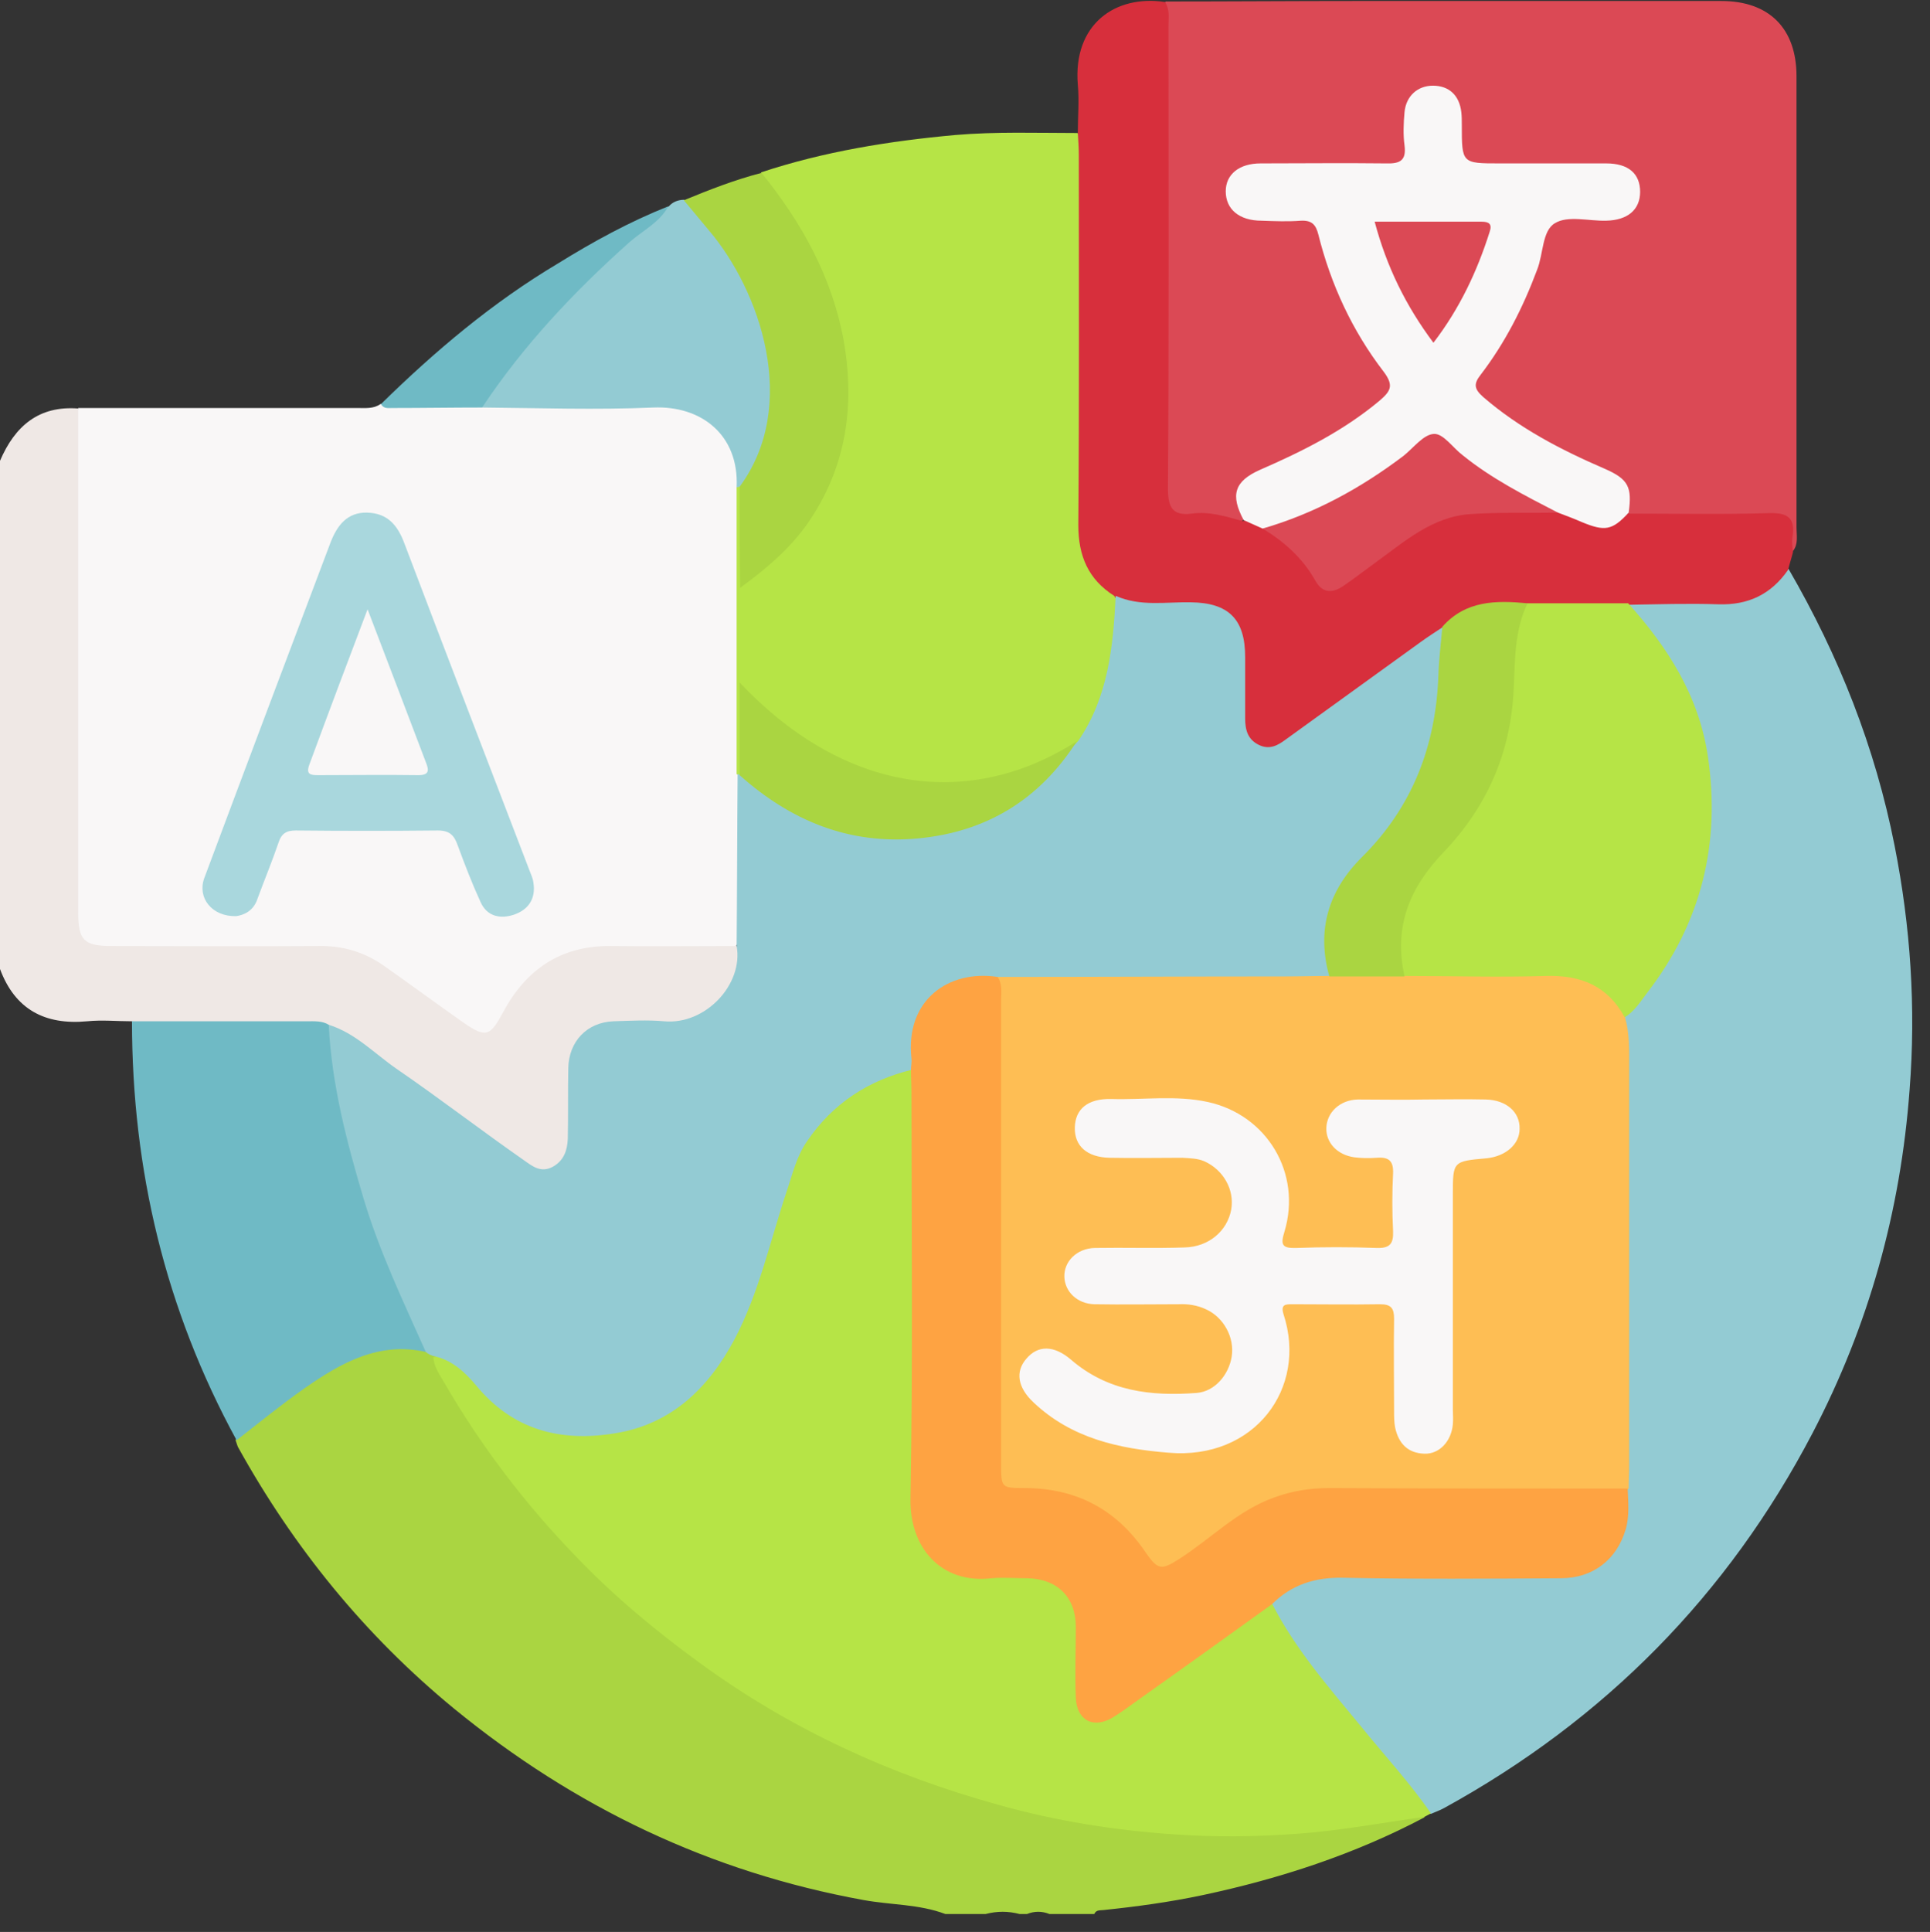 <?xml version="1.0" encoding="utf-8"?>
<!-- Generator: Adobe Illustrator 23.0.0, SVG Export Plug-In . SVG Version: 6.00 Build 0)  -->
<svg version="1.1" id="Layer_1" xmlns="http://www.w3.org/2000/svg" xmlns:xlink="http://www.w3.org/1999/xlink" x="0px" y="0px"
	 width="387.5px" height="387.8px" viewBox="0 0 387.5 387.8" style="enable-background:new 0 0 387.5 387.8;" xml:space="preserve"
	>
<rect x="0" y="0" width="387.5" height="387.8" fill="#333333" stroke="none"/>
<style type="text/css">
	.st0{fill:#AAD541;}
	.st1{fill:#EFE8E5;}
	.st2{fill:#F9F7F7;}
	.st3{fill:#93CBD3;}
	.st4{fill:#B6E446;}
	.st5{fill:#DB4955;}
	.st6{fill:#D72F3C;}
	.st7{fill:#6FBAC5;}
	.st8{fill:#A9D7DD;}
	.st9{fill:#FEBE54;}
	.st10{fill:#FEA342;}
</style>
<g>
	<path class="st0" d="M189.8,384.2c-5.3-2-10.9-1.8-16.4-2.8c-30.8-5.6-58-18.6-82.2-38.4c-17.9-14.7-32.2-32.3-43.4-52.5
		c-0.2-0.4-0.3-0.9-0.5-1.4c0.2-0.5,0.3-1,0.7-1.3c7.7-6.9,15.7-13.4,25.8-16.8c4-1.4,8-1.5,12.1-0.2c0.8,0.3,1.4,0.8,1.8,1.5
		c5.9,12,13.8,22.6,22.4,32.6c15.8,18.3,34.6,32.8,56.2,43.5c20.7,10.3,42.5,16.5,65.6,18.4c16.8,1.4,33.4,0.6,49.9-2.4
		c1.4-0.3,2.9-1,4.2,0.4c-14,7.4-29,12.3-44.5,15.6c-6.6,1.4-13.2,2.3-19.9,3c-0.7,0.1-1.5-0.1-1.9,0.8c-3,0-6,0-9,0
		c-1.5-0.6-3-0.6-4.5,0c-0.5,0-1,0-1.5,0c-2.3-0.6-4.5-0.6-6.8,0C195.3,384.2,192.5,384.2,189.8,384.2z"/>
	<path class="st1" d="M26.5,205c-3,0-6-0.3-9,0C9,205.8,3,202.6,0,194.5c0-34,0-68,0-102C3,85.5,7.8,81.4,15.7,82
		c1.5,1.8,1.1,4,1.1,6.1c0,30.2,0,60.5,0,90.7c0,1.2,0,2.5,0,3.7c0.1,5,1.2,6.2,6.2,6.2c12.9,0.1,25.8,0.2,38.6-0.1
		c7-0.2,13,1.8,18.5,5.9c4.3,3.2,8.6,6.4,13.1,9.4c3.6,2.5,4.6,2.2,6.8-1.5c5.3-9.3,13.1-14,24-13.7c6.1,0.2,12.2,0,18.4,0
		c1.6,0,3.3-0.1,4.8,0.5c2.2,1.8,1.6,4.1,0.9,6.2c-2,6.3-7.4,10.3-14.1,10.4c-3.4,0.1-6.8-0.1-10.1,0.1c-5.8,0.3-8.9,3.5-9,9.3
		c0,3.6,0,7.2,0,10.9c0,1.4,0,2.8-0.4,4.1c-1.2,5-5,6.7-9.3,3.9c-4.2-2.7-8.2-5.7-12.2-8.7c-7.5-5.6-15.3-10.8-22.8-16.5
		c-1.6-1.2-3.3-2.3-5.4-2.5c-10.9-0.9-21.8-0.1-32.8-0.4C30.2,206.1,28.1,206.5,26.5,205z"/>
	<path class="st2" d="M147.7,189.9c-8.4,0-16.7,0.1-25.1,0c-10-0.1-17,4.7-21.6,13.3c-2.6,4.8-3.4,5.2-7.9,2.1
		c-5.4-3.8-10.7-7.7-16.1-11.5c-3.9-2.7-8.2-4-13-3.9c-13.9,0.1-27.7,0-41.6,0c-5.6,0-6.7-1.2-6.7-6.8c0-33.7,0-67.4,0-101.2
		c18.7,0,37.3,0,56,0c1.6,0,3.3,0.2,4.7-0.8c6.7-0.7,13.5-0.3,20.2-0.4c11.6,0,23.2,0.3,34.9-0.1c11.1-0.4,18.3,7.6,17.3,17.3
		c0.1,19.1,0.1,38.2,0,57.4c0.3,9.9,0.1,19.7,0.1,29.6C148.9,186.7,149.1,188.6,147.7,189.9z"/>
	<path class="st3" d="M359.1,114.2c10.1,17.4,17.4,35.8,21.3,55.6c3.2,16.2,4.3,32.5,3,49c-1.8,24.3-8.2,47.3-19.5,68.9
		c-17,32.5-41.7,57.5-73.9,75.2c-0.9,0.5-1.8,0.8-2.7,1.2c-1.8-0.4-2.5-2-3.4-3.3c-8.2-10.4-17.5-19.9-24.8-30.9
		c-1.8-2.7-4.8-5-3.5-9c3.2-3.9,7.3-5.3,12.2-5.3c14.1,0,28.2,0,42.3,0c11.3,0,15.7-4.3,15.8-15.5c0-0.6,0.1-1.2,0-1.9
		c-0.3-25.1,0-50.2-0.1-75.2c0-5.9,0.1-11.7-0.3-17.6c0.3-2.3,2-3.7,3.3-5.3c6.9-8.4,11.5-17.8,13.1-28.5
		c2.5-16.6-0.8-31.9-11.8-45.1c-1.4-1.7-3.8-3-2.8-5.9c2.7-1.2,5.6-0.6,8.5-0.7c3.5-0.1,7,0,10.5,0c3.9,0,7.3-1.2,10.2-4
		C357.1,115.1,357.8,114.1,359.1,114.2z"/>
	<path class="st4" d="M255.4,321.9c4.7,9.2,11.4,16.8,17.9,24.7c4.7,5.8,9.8,11.3,14,17.4c-0.4,0.2-0.9,0.5-1.3,0.7
		c-8.6,1.2-17.1,2.8-25.7,3.4c-8.2,0.6-16.5,0.7-24.7,0.1c-11.9-0.8-23.7-2.7-35.1-5.9c-21.7-6-41.8-15.2-60-28.5
		c-8.8-6.4-17.1-13.3-24.6-21.1C105.5,302,96.5,290.2,89,277.2c-0.9-1.5-1.9-3-2-4.8c3.9-0.7,6.2,1.9,8,4.4
		c7.4,10.3,22.5,13,33.9,8.3c7.9-3.2,13.1-9.4,17.2-16.6c3.7-6.6,5.6-13.9,7.8-21c1.3-4.1,2.5-8.1,3.9-12.1
		c3.6-10.5,11-17,21.3-20.5c1.4-0.5,3.1-1.4,4.5,0.3c0.8,1.9,0.6,3.9,0.6,5.9c0,26.9,0,53.7,0,80.6c0,4.3,0.9,8.1,4.3,11.1
		c2.3,2,4.9,2.9,7.9,3c3.1,0,6.2,0,9.4,0c7.3,0.2,11.3,4.3,11.4,11.5c0.1,3.9,0,7.7,0,11.6c0,2,0,4.2,2.1,5.3
		c2.2,1.1,3.9-0.3,5.5-1.4c8.9-6.1,17.4-12.6,26.2-18.8C252.2,322.8,253.3,321.2,255.4,321.9z"/>
	<path class="st5" d="M234,0.3c12.9,0,25.7-0.1,38.6-0.1c24.3,0,48.7,0,73,0c9.6,0,15.1,5.5,15.1,15.1c0,30.2,0,60.4,0,90.6
		c0,1.6,0.4,3.3-0.7,4.7c-0.6-0.5-0.9-1.2-1-1.9c-1-4.5-1-4.6-5.7-4.6c-7.1,0-14.2,0-21.2,0c-1.5,0-3,0.1-4.4-0.5
		c-0.7-0.3-1.3-0.9-1.3-1.7c0-4.6-3.2-6.4-6.8-7.9c-8-3.2-15.3-7.4-21.8-13c-3-2.6-3.3-3.4-0.9-6.6c6.1-8.3,10.2-17.5,13-27.3
		c0.8-2.8,2.4-3.8,5.2-3.8c2.4,0.1,4.7,0.1,7.1,0c3.8-0.2,6-2,5.9-4.9c-0.1-2.8-1.9-4.3-5.8-4.3c-8-0.1-16,0-24,0c-5,0-5.8-1-6-6
		c0-1.7,0.1-3.5-0.1-5.2c-0.2-2.6-1.4-4.3-4.2-4.4c-2.7-0.1-4.1,1.5-4.7,4c-0.5,2.2-0.2,4.5-0.3,6.7c-0.2,4.1-0.8,4.8-4.9,4.9
		c-8.2,0.1-16.5,0-24.7,0c-1.9,0-3.8,0.1-5.1,1.8c-2.1,2.7-0.3,6.7,3.4,7.2c2.7,0.4,5.5,0.3,8.2,0.1c3.5-0.1,5.2,1.5,6.1,4.8
		c2.6,9.3,6.7,18,12.4,25.9c2.4,3.4,2.2,4.5-0.9,7.3c-6.5,5.8-14.3,9.6-22.1,13.1c-4,1.8-7.2,3.8-5.5,8.9c0.3,0.8-0.3,1.4-1.1,1.6
		c-3.6-0.2-7.2-0.9-10.8-1c-2.8-0.1-4.2-1.8-4.4-4.6c-0.1-1.2-0.1-2.5-0.1-3.7c0-30.6,0-61.1,0-91.7C233.5,2.8,233.4,1.5,234,0.3z"
		/>
	<path class="st4" d="M147.9,155.4c0-19.2,0-38.4,0-57.6c0.4-0.3,0.7-0.2,1,0.2c1.4,5.8,0.2,11.7,0.7,17.8
		c8.9-6.6,15.5-14.6,18-25.6c3.7-16,0-30.6-8.2-44.4c-2.2-3.7-5.5-6.8-6.6-11.2c12.7-4.2,25.8-6.3,39-7.5c8.2-0.7,16.4-0.4,24.5-0.4
		c2.1,1.5,1.5,3.8,1.5,5.8c0.1,23.2,0.2,46.5-0.1,69.7c-0.1,6.5,0.8,12.1,5.9,16.5c2.1,6.5,0.1,12.7-1.4,18.9
		c-1,4.2-2.4,8.4-5.5,11.6c-16.3,11.6-36.7,11.7-54.9,0.3c-3.1-1.9-5.9-4.2-8.7-6.5c-1.3-1-2.4-2.2-3.5-3.7
		c-0.6,5.4,0.7,10.7-0.8,15.9C148.6,155.6,148.3,155.6,147.9,155.4z"/>
	<path class="st6" d="M223.7,119.6c-5.2-3.3-7.2-8-7.2-14.2c0.2-24.7,0.1-49.5,0.1-74.2c0-1.5-0.1-3-0.2-4.5c0-3.2,0.3-6.5,0-9.7
		c-1-12.1,7.5-18.1,17.5-16.6c1,1.5,0.7,3.1,0.7,4.7c0,31,0.1,62.1-0.1,93.1c0,3.7,1,5.4,4.8,4.9c3.5-0.5,6.9,0.6,10.2,1.5
		c1.7-0.6,2.9,0.6,4.3,1c4.3,2.1,7.4,5.5,10.1,9.2c2.3,3.1,3.1,3.4,6.4,1.2c3.6-2.5,7.1-5.1,10.6-7.7c5.7-4.3,12.1-6.4,19.2-6.2
		c4.1,0.1,8.2-0.1,12.3,0.1c0.8,0.1,1.5,0.2,2.2,0.6c4,2.4,8,3,12.2,0.3c9.5,0,18.9,0.2,28.4-0.1c3.8-0.1,5.3,1,4.7,4.8
		c-0.2,1,0,2,0.1,3c-0.3,1.2-0.7,2.4-1,3.6c-3.4,4.9-8,7.1-14,6.9c-6.1-0.2-12.1,0-18.2,0.1c-1.3,1.2-3,1-4.6,1
		c-4.9,0-9.9,0.1-14.8,0c-6.4-0.5-12.7-0.6-17.7,4.6c-9.8,6.9-19.5,14-29.2,21c-2.6,1.9-5.1,4.5-8.7,2.7c-3.6-1.8-3.2-5.3-3.3-8.5
		c0-3.6,0.1-7.2,0-10.9c-0.2-5.6-3.3-8.7-8.9-9c-3.5-0.1-7,0.1-10.5-0.1C227.2,121.8,225,121.8,223.7,119.6z"/>
	<path class="st3" d="M148.5,97.7c-0.2,0-0.4,0.1-0.6,0.1c0.5-10.5-7.1-16.4-16.7-16c-11.5,0.5-22.9,0.1-34.4,0
		c-0.5-1.7,0.7-2.8,1.6-3.9c10.2-13.8,21.9-26.3,35.9-36.5c0.8-0.9,1.9-1.3,3.1-1.3c3.2,1.4,4.9,4.3,6.8,6.8
		c7.5,10,11.9,21,11.4,33.7c-0.2,5.1-1.6,9.8-4.2,14.2C150.6,96,150,97.3,148.5,97.7z"/>
	<path class="st0" d="M148.5,97.7c12.1-16.4,4.1-39.4-6.2-51.5c-1.7-2-3.3-4-5-6c5.1-2.1,10.2-4.1,15.6-5.5
		c8.1,10,14.2,21,16.5,33.7c2.3,13.1,0.5,25.5-7.2,36.6c-3.5,5-8.1,9-13.6,13C148.5,110.7,148.5,104.2,148.5,97.7z"/>
	<path class="st7" d="M134.2,41.4c-1.8,3.3-5.2,4.9-7.8,7.2c-11.1,9.9-21.3,20.7-29.6,33.2c-6,0-12,0.1-18,0.1
		c-0.8,0-1.8,0.2-2.3-0.8C87.3,70.5,98.9,60.7,112,52.9C119.1,48.5,126.4,44.5,134.2,41.4z"/>
	<path class="st7" d="M26.5,205c11.7,0,23.4,0,35.2,0c1.5,0,3-0.1,4.3,0.7c1.5,1.6,1.2,3.8,1.5,5.7c2.6,19.3,8.6,37.6,17,55.2
		c0.7,1.5,2.1,2.9,1.1,4.8c-9.5-2.2-17.2,2.2-24.5,7.3c-4.7,3.3-9.1,6.9-13.6,10.4C33.2,262.9,26.5,234.8,26.5,205z"/>
	<path class="st3" d="M85.5,271.4c-4.5-10.1-9.3-20.1-12.5-30.8c-3.4-11.4-6.4-22.9-7-34.9c5.4,1.7,9.2,5.8,13.7,8.9
		c8.6,5.9,16.9,12.3,25.5,18.3c1.7,1.2,3.4,2.6,5.8,1.3c2.3-1.3,2.9-3.4,3-5.6c0.1-4.7,0-9.5,0.1-14.2c0.1-5.3,3.7-9.2,9.1-9.4
		c3.4-0.1,6.8-0.3,10.1,0c8.3,0.8,16-7.4,14.6-15.1c0.1-11.5,0.1-23,0.2-34.5c0.2,0,0.4,0.1,0.6,0.1c2.7,0.8,4.8,2.7,7,4.2
		c17.8,12.3,43,10,57.1-7.3c1.1-1.4,2.6-2.4,3.7-3.7c6-8.8,7-18.9,7.5-29.1c4.9,2.2,10.1,1.2,15.1,1.3c7.6,0.1,10.9,3.4,10.9,11
		c0,4.1,0,8.2,0,12.3c0,2.3,0.5,4.2,2.7,5.3c2.2,1.1,3.9,0.1,5.5-1.1c9-6.5,18-13,27-19.5c1.5-1.1,3.1-2.1,4.6-3.1
		c0.7,0.6,0.9,1.5,0.9,2.4c-0.9,9.2-0.9,18.5-4.5,27.2c-2.5,5.9-5.9,11.3-10.4,15.9c-6.2,6.2-9.8,13.2-8,22.2
		c0.2,1.2,0.3,2.5-1.2,3.2c-1,0.4-1.9,0.5-2.9,0.5c-20.7,0-41.4,0.2-62-0.1c-1.5,0-3-0.1-4.5,0c-7.5,0.3-12.5,5.3-12.8,12.8
		c-0.1,1.7,0.5,3.5-1.2,4.8c-8.8,2.1-16,6.8-21.1,14.3c-2.2,3.1-3,6.8-4.2,10.3c-3.3,9.9-5.5,20.2-10.4,29.5
		c-5.2,9.8-12.7,17.1-24,18.9c-10.9,1.8-20.5-0.6-27.9-9.6c-2.2-2.6-4.6-4.9-8.1-5.8C86.5,272.1,86,271.8,85.5,271.4z"/>
	<path class="st8" d="M47.4,183.9c-4.9,0.1-7.8-3.7-6.4-7.6c8.4-22.5,16.9-45,25.4-67.5c1.3-3.3,3.3-6,7.3-5.9
		c4,0.1,6.1,2.4,7.5,6.2c8.3,21.9,16.7,43.7,25.1,65.6c0.3,0.8,0.7,1.6,0.8,2.5c0.5,3.2-1,5.4-3.9,6.4c-2.7,0.9-5.4,0.4-6.7-2.5
		c-1.7-3.7-3.2-7.6-4.6-11.4c-0.7-2-1.6-3-4-3c-9.5,0.1-19,0.1-28.5,0c-1.9,0-2.9,0.6-3.5,2.5c-1.3,3.8-2.8,7.4-4.2,11.2
		C50.9,182.9,48.9,183.7,47.4,183.9z"/>
	<path class="st9" d="M200.3,196.1c19.2,0,38.4-0.1,57.6-0.1c3,0,6-0.1,9-0.1c3.3-1.9,6.9-0.8,10.4-1.1c1.5-0.1,2.9-0.1,4.4,0.1
		c10.2-0.1,20.5,0,30.7,0c4.3,0,8.1,1.3,11.3,4.2c1.5,1.4,2.7,3,2.6,5.2c0.9,3.2,0.8,6.4,0.8,9.6c0,26.8,0,53.6,0,80.4
		c0,1.5-0.1,3-0.1,4.5c-1.7,1.5-3.8,1.1-5.7,1.1c-17.7,0-35.5,0.1-53.2,0c-7.1,0-13.5,1.8-19.3,6c-3.7,2.7-7.4,5.6-11.3,8.1
		c-3.5,2.3-5.5,2-8-1.4c-5.9-8.4-13.8-12.7-24.2-12.7c-4.4,0-5.3-1.3-5.4-6.7c0-23.4,0-46.7,0-70.1c0-7.7,0-15.5,0-23.2
		C199.9,198.5,199.7,197.3,200.3,196.1z"/>
	<path class="st10" d="M200.3,196.1c1,1.5,0.7,3.1,0.7,4.7c0,31,0,62,0,93c0,4.8,0,4.9,4.7,4.9c10.4,0,18.5,4.3,24.3,12.9
		c2.5,3.6,3.2,3.6,6.8,1.3c6.4-4.1,11.7-9.7,19-12.3c3.5-1.3,7.2-1.9,11-1.9c20,0.1,40,0.1,60,0.1c0.1,2.7,0.4,5.5-0.4,8.2
		c-1.8,6.1-6.6,9.8-13,9.8c-14.6,0.1-29.2,0.2-43.8-0.1c-5.6-0.1-10.3,1.4-14.2,5.3c-8.9,6.4-17.8,12.8-26.7,19.1
		c-1.7,1.2-3.4,2.5-5.2,3.6c-3.9,2.4-7.3,0.7-7.5-3.9c-0.2-4.7,0-9.5,0-14.2c0-6-3.7-9.7-9.8-9.8c-2.4,0-4.8-0.2-7.1,0
		c-10.2,1.2-16.5-6.2-16.3-16c0.5-27.2,0.2-54.4,0.2-81.6c0-1.5-0.1-3-0.1-4.5c0-0.7,0.2-1.5,0.1-2.2
		C181.7,200.7,190.5,194.6,200.3,196.1z"/>
	<path class="st4" d="M326.2,204.2c-3.4-6.3-8.8-8.5-15.8-8.3c-9.5,0.3-19,0-28.4,0c-2.2-3-2-6.4-1.5-9.7c0.7-5.2,2.8-9.9,6.6-13.6
		c11.1-10.9,16.1-24.3,16.4-39.7c0-2.8,0.6-5.5,1-8.2c0.3-1.5,0.6-3,2.2-3.6c6.7,0,13.5,0,20.2,0c8,8.9,14.2,18.6,16,30.7
		c2.6,17.5-1.3,33.4-12.2,47.5C329.4,201,328.2,203,326.2,204.2z"/>
	<path class="st2" d="M327,102.9c-3.3,3.6-4.8,3.8-9.4,1.9c-1.6-0.7-3.2-1.3-4.8-1.9c-8.6-2.2-15.5-7.3-22-12.9
		c-2.2-1.8-3.6-2-5.7-0.1c-7.9,7.1-17.3,11.7-26.9,15.9c-1.6,0.7-3.1,0.9-4.7,0.3c-1.3-0.6-2.5-1.1-3.8-1.7c-2.7-5-1.9-7.8,3.3-10.1
		c8.5-3.7,16.7-7.8,23.9-13.8c2.2-1.9,3.1-3,0.9-5.9c-6.3-8.2-10.6-17.5-13.1-27.5c-0.5-2-1.3-2.9-3.5-2.8c-2.6,0.2-5.2,0.1-7.9,0
		c-4.5,0-7.2-2.3-7.2-5.9c0-3.4,2.7-5.6,7-5.6c8.4,0,16.7-0.1,25.1,0c2.8,0.1,4.2-0.5,3.8-3.6c-0.3-2.2-0.2-4.5,0-6.7
		c0.3-3.2,2.6-5.3,5.7-5.3c3.2,0,5.3,1.9,5.7,5.3c0.1,0.9,0.1,1.7,0.1,2.6c0,7.7,0,7.7,7.6,7.7c7.1,0,14.2,0,21.4,0
		c4.5,0,6.8,2.1,6.8,5.7c0,3.6-2.5,5.7-6.8,5.8c-3.5,0.1-7.7-1.1-10.3,0.5c-2.6,1.5-2.3,6.2-3.6,9.4c-2.8,7.5-6.4,14.6-11.3,21
		c-1.5,1.9-1.3,2.9,0.5,4.5c7.3,6.3,15.6,10.6,24.4,14.4C327,96.2,327.7,97.8,327,102.9z"/>
	<path class="st0" d="M216.2,148.8c-7.5,11.7-18.1,18.2-31.9,19.5c-13.9,1.3-25.6-3.6-35.8-12.7c0-6,0-12.1,0-18.6
		C168.4,158.1,193.4,163.3,216.2,148.8z"/>
	<path class="st0" d="M306.7,121.1c-2.7,5.5-2.5,11.7-2.8,17.5c-0.6,12.7-5.5,23.5-14,32.4c-7,7.3-10.1,15.1-7.9,25
		c-5,0-10.1,0-15.1,0c-2.6-9.3-0.2-17.2,6.5-23.9c10.2-10.1,14.9-22.4,15.4-36.6c0.1-3.2,0.5-6.4,0.8-9.7
		C294.3,120.5,300.4,120.5,306.7,121.1z"/>
	<path class="st5" d="M253.5,106.1c10.4-3,19.7-8.1,28.3-14.6c2-1.6,4-4.3,6.1-4.4c1.9-0.1,3.8,2.8,5.8,4.3
		c5.8,4.7,12.5,8.1,19.1,11.5c-5.9,0.1-11.7-0.1-17.6,0.3c-7.6,0.5-13.2,5.5-19,9.7c-2.2,1.6-4.4,3.3-6.6,4.8
		c-2.3,1.5-4.2,1.3-5.6-1.3C261.5,112,257.8,108.7,253.5,106.1z"/>
	<path class="st2" d="M73.8,122.3c4.1,10.7,7.9,20.7,11.7,30.7c0.6,1.5,0.8,2.6-1.5,2.6c-6.7-0.1-13.5,0-20.2,0
		c-1.5,0-2.4-0.2-1.7-2.1C65.9,143.2,69.7,133.1,73.8,122.3z"/>
	<path class="st2" d="M285.9,220.7c4.1,0,8.2-0.1,12.4,0c4.1,0.1,6.9,2.5,6.8,5.9c0,3.1-2.8,5.5-6.6,5.9c-6.8,0.6-6.8,0.6-6.8,7.3
		c0,14.4,0,28.7,0,43.1c0,1,0.1,2,0,3c-0.3,3.4-2.7,6-5.7,5.9c-3.3-0.1-5.2-2-5.9-5.3c-0.2-1.1-0.2-2.2-0.2-3.4
		c0-6.1-0.1-12.2,0-18.4c0-2.1-0.6-2.9-2.8-2.9c-5.9,0.1-11.7,0-17.6,0c-1.4,0-2.4,0-1.8,2c4.9,14.9-5.9,29.3-23.1,27.8
		c-10-0.8-19.5-2.9-27.1-10.1c-3.2-3-3.7-6.2-1.4-8.8c2.3-2.7,5.5-2.7,8.9,0.2c7.4,6.4,16.1,7.4,25.3,6.7c3.6-0.3,6.4-3.6,7-7.3
		c0.6-3.8-1.6-7.9-5.2-9.5c-1.7-0.8-3.6-1.1-5.5-1c-5.6,0-11.2,0.1-16.9,0c-3.4-0.1-5.9-2.5-6-5.5c-0.1-3.1,2.5-5.7,6.1-5.8
		c6-0.1,12,0.1,18-0.1c4.9-0.1,8.6-3.3,9.4-7.6c0.7-4-1.6-8-5.4-9.7c-1.4-0.6-2.9-0.6-4.4-0.7c-4.9,0-9.7,0.1-14.6,0
		c-4.6-0.1-7.1-2.4-7-6.1c0.1-3.7,2.6-5.8,7.3-5.7c6.5,0.2,13-0.8,19.4,0.6c11.9,2.6,18.9,14.3,15.4,26c-0.8,2.6-0.6,3.4,2.4,3.3
		c5.4-0.2,10.7-0.2,16.1,0c2.7,0.1,3.4-0.9,3.3-3.4c-0.2-3.9-0.2-7.7,0-11.6c0.1-2.5-0.9-3.3-3.3-3.1c-1.5,0.1-3,0.1-4.5-0.1
		c-3.5-0.5-5.7-3-5.6-5.9c0.1-3.1,2.7-5.6,6.3-5.7C277.2,220.7,281.6,220.8,285.9,220.7z"/>
	<path class="st5" d="M287.8,68.8c-5.6-7.5-9.4-15.3-11.8-24.3c7.4,0,14.4,0,21.5,0c1.5,0,2.1,0.5,1.6,2
		C296.6,54.4,293.1,61.9,287.8,68.8z"/>
</g>
</svg>
